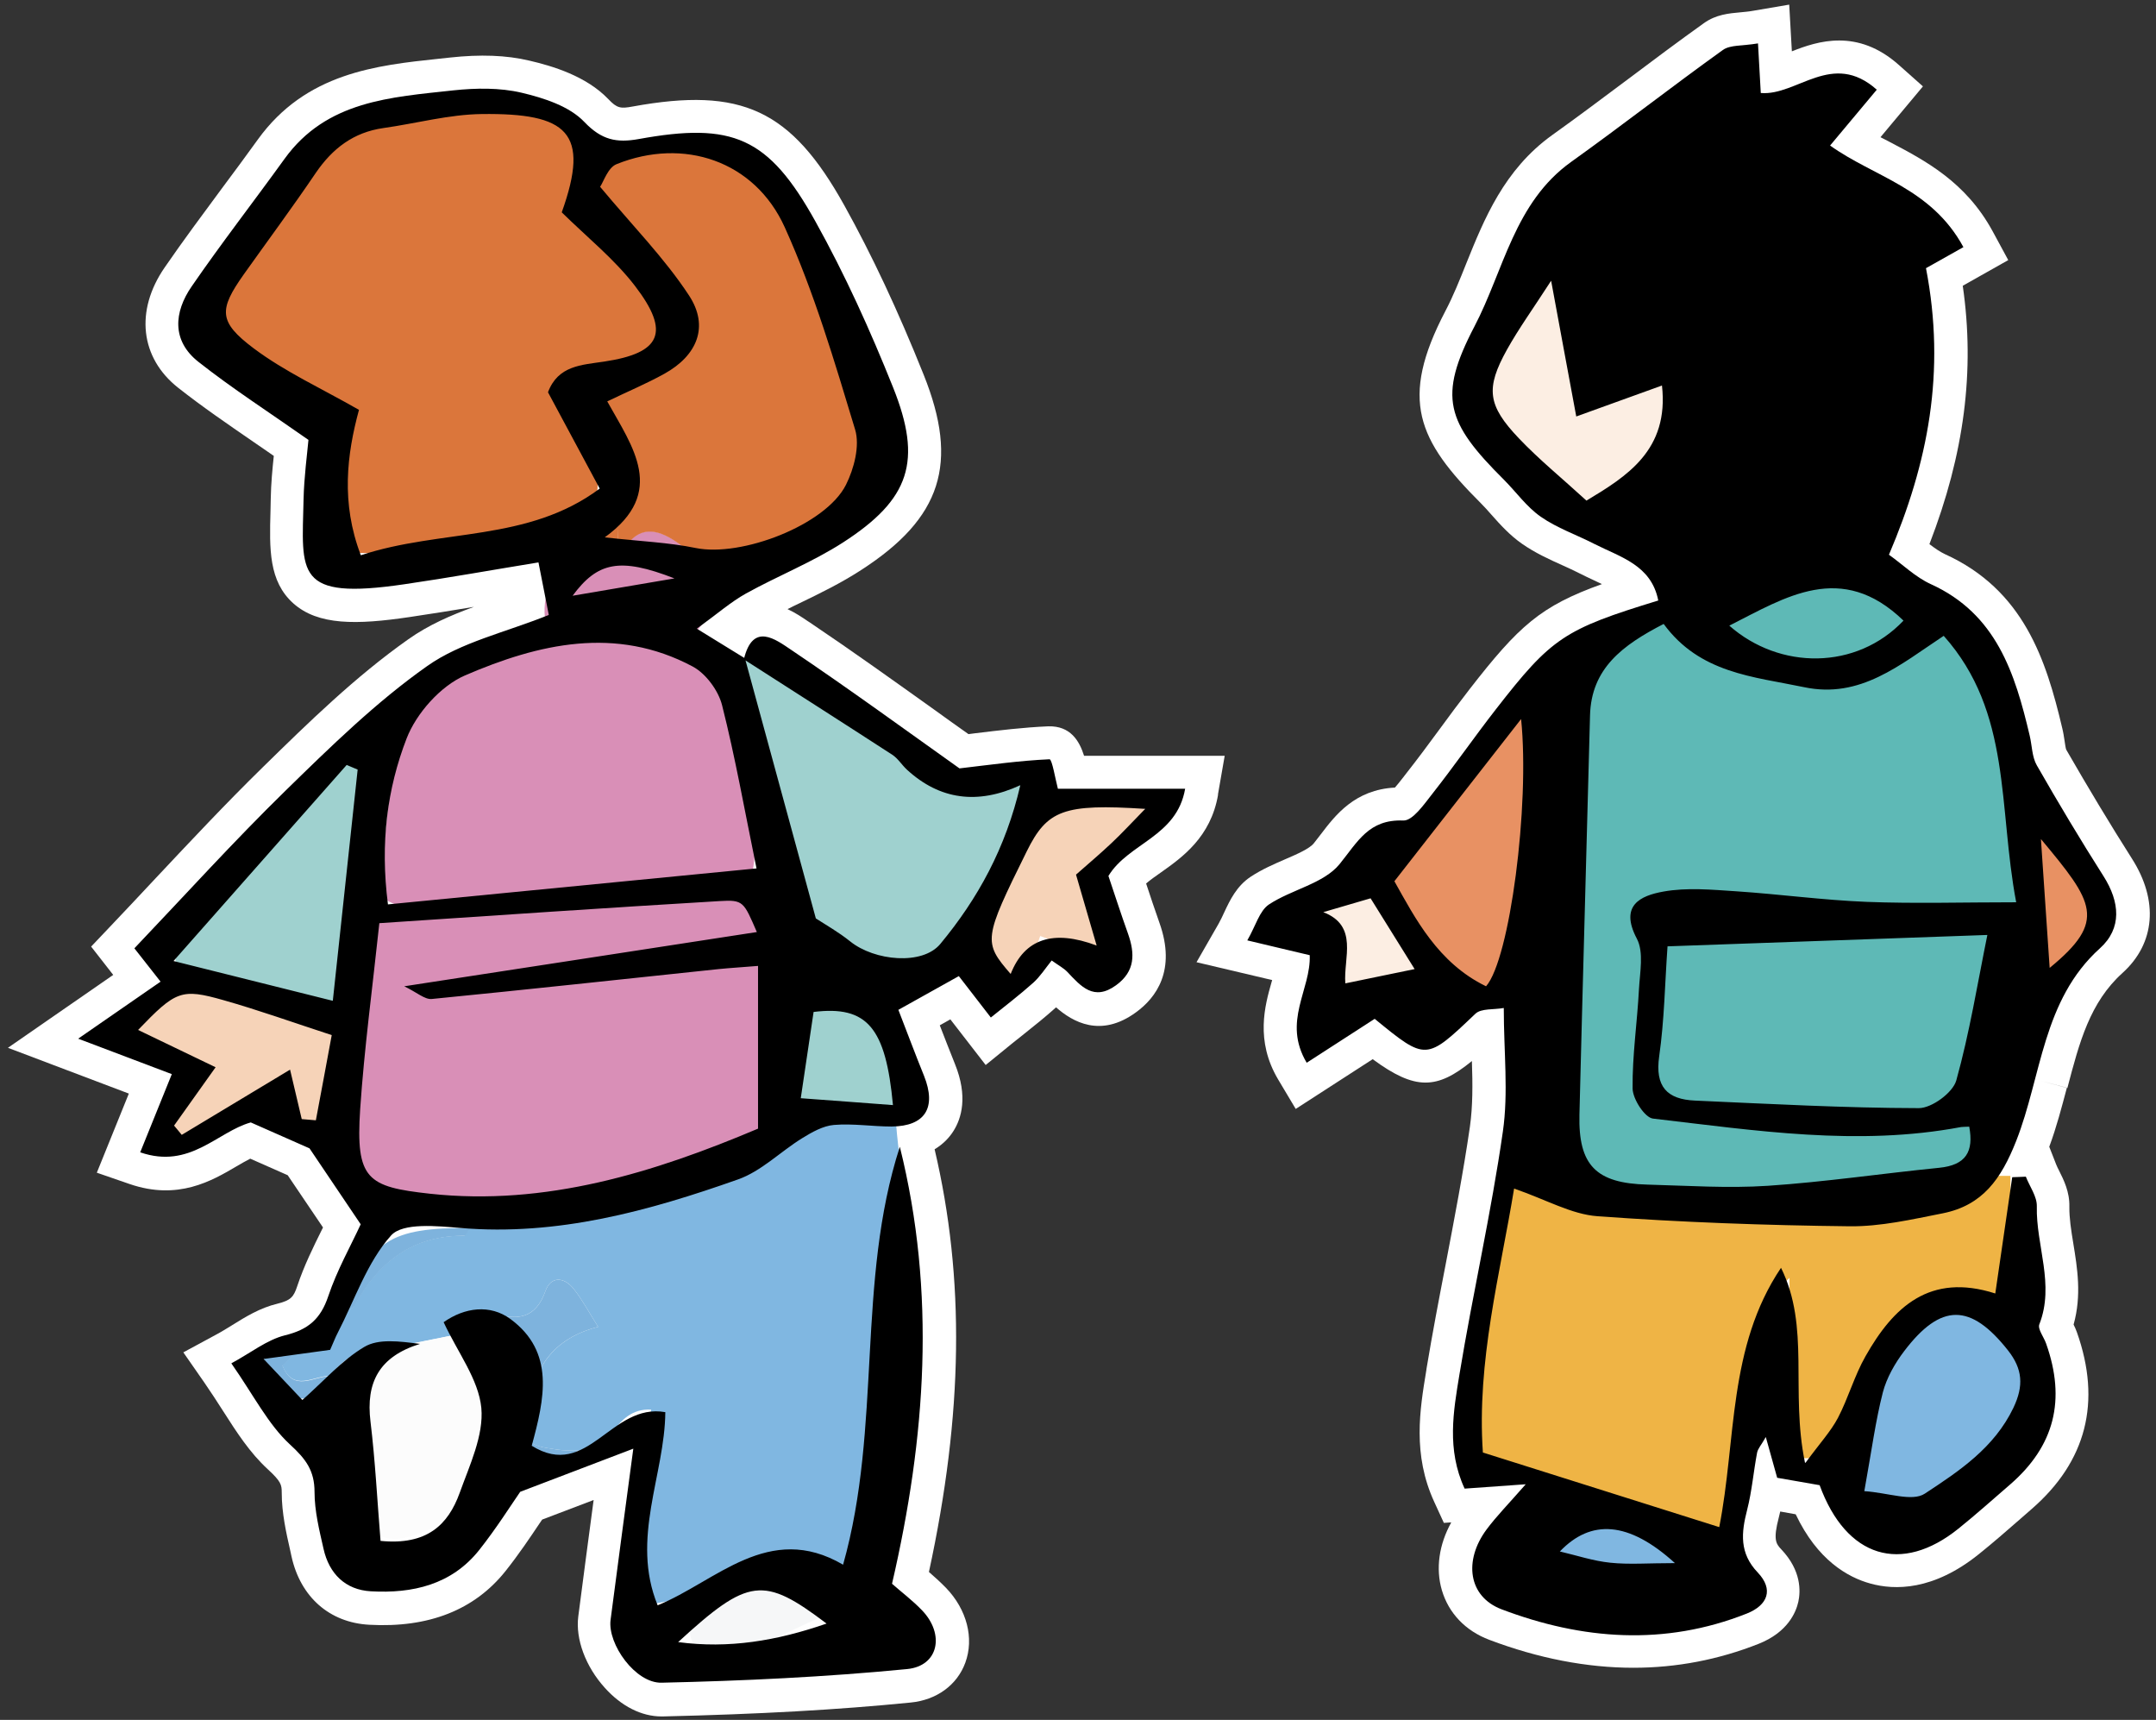 <?xml version="1.0" encoding="UTF-8"?>
<svg xmlns="http://www.w3.org/2000/svg" width="163" height="130" viewBox="0 0 163 130" fill="none">
  <rect x="0" y="0" width="163" height="130" fill="#333333" stroke="none"/>
  <path d="M156.3 82.24C157.21 78.77 158 75.77 160.47 73.54C162.94 71.31 163.21 68.08 161.18 64.9C159.54 62.32 157.91 59.61 156.21 56.66C156.17 56.56 156.12 56.23 156.09 56.01C156.04 55.68 155.99 55.35 155.91 55.03C154.69 49.86 152.99 44.58 147.03 41.88C146.67 41.71 146.29 41.45 145.87 41.13C148.51 34.3 149.32 28.03 148.39 21.6L151.83 19.66L150.66 17.5C148.62 13.74 145.54 12.13 142.81 10.7C142.6 10.59 142.38 10.48 142.17 10.37L145.38 6.53L143.57 4.92C140.43 2.12 137.41 3.11 135.47 3.88L135.27 0.35L132.51 0.82C132.18 0.88 131.88 0.9 131.59 0.93C130.72 1.01 129.74 1.09 128.82 1.75C126.89 3.13 124.96 4.57 123.06 6C121.2 7.39 119.28 8.83 117.35 10.21C113.71 12.82 112.2 16.58 110.86 19.9C110.37 21.13 109.86 22.4 109.27 23.52C105.77 30.22 107.19 33.28 111.94 38.02C112.22 38.3 112.49 38.6 112.76 38.91C113.4 39.63 114.13 40.45 115.08 41.11C116.07 41.8 117.15 42.29 118.13 42.73C118.56 42.92 118.98 43.12 119.4 43.33C119.76 43.51 120.13 43.69 120.5 43.86C120.72 43.96 120.93 44.06 121.11 44.15C116.48 45.81 114.84 47.29 111.1 52.1C110.33 53.09 109.58 54.1 108.82 55.14C108.02 56.23 107.19 57.35 106.34 58.43L106.07 58.78C105.79 59.14 105.6 59.37 105.46 59.53C102.43 59.69 100.96 61.61 99.85 63.07C99.68 63.29 99.51 63.51 99.33 63.74C98.99 64.16 98.06 64.56 97.16 64.95C96.33 65.31 95.4 65.71 94.54 66.28C93.48 66.99 92.98 68.06 92.57 68.93C92.44 69.21 92.3 69.52 92.13 69.82L90.46 72.73L96.18 74.08C96.16 74.14 96.15 74.19 96.13 74.25C95.63 76 94.89 78.66 96.63 81.59L97.96 83.82L103.78 80.06C107.01 82.44 108.65 82.35 111.28 80.2C111.34 81.95 111.35 83.61 111.13 85.16C110.63 88.62 109.95 92.14 109.3 95.55C108.8 98.13 108.29 100.8 107.85 103.45L107.83 103.6C107.34 106.57 106.78 109.94 108.44 113.54L109.16 115.11L109.72 115.07C108.79 116.75 108.53 118.57 109.01 120.2C109.52 121.93 110.79 123.27 112.6 123.95C116.3 125.35 119.97 126.06 123.49 126.06C126.75 126.06 129.93 125.45 132.96 124.25C135.15 123.38 135.78 121.88 135.96 121.07C136.13 120.28 136.2 118.72 134.67 117.11C134.26 116.68 134.05 116.36 134.48 114.71C134.52 114.56 134.56 114.4 134.59 114.25L135.76 114.46C137.4 117.92 139.69 119.22 141.39 119.69C143.24 120.21 146.17 120.24 149.61 117.47C150.72 116.58 151.78 115.65 152.8 114.76L153.59 114.07C157.74 110.47 158.89 105.97 157.02 100.7C156.95 100.5 156.86 100.3 156.77 100.12C157.39 97.9 157.05 95.84 156.75 94C156.58 92.97 156.44 92.07 156.45 91.22C156.48 90.09 156.02 89.18 155.67 88.48C155.59 88.32 155.51 88.17 155.45 88.01L154.93 86.68C155.48 85.2 155.87 83.69 156.26 82.23L154.33 81.71L156.26 82.22L156.3 82.24Z" fill="white"></path>
  <path d="M92.08 60.06L92.59 57.13H81.96C81.6 55.99 80.93 54.86 79.26 54.9C77.38 54.98 75.58 55.2 73.68 55.43L73.22 55.49C72.38 54.9 71.53 54.29 70.63 53.64C67.59 51.47 64.45 49.22 61.24 47.06L61.07 46.95C60.66 46.67 60.14 46.32 59.54 46.04C59.85 45.88 60.17 45.73 60.48 45.58C62.01 44.84 63.59 44.07 65.1 43.09C71.19 39.16 72.52 35.02 69.83 28.32C67.88 23.45 65.91 19.26 63.83 15.52C59.81 8.3 56.08 6.55 47.84 8.05C46.92 8.22 46.65 8.19 45.99 7.49C44.32 5.75 41.78 4.99 40.01 4.58C38.28 4.17 36.31 4.1 34.02 4.35L33.18 4.44C28.47 4.94 23.13 5.5 19.49 10.55C18.61 11.77 17.71 12.99 16.79 14.22C15.35 16.17 13.85 18.18 12.44 20.23C10.2 23.49 10.6 27.05 13.47 29.31C15.31 30.76 17.2 32.05 19.19 33.42C19.68 33.76 20.19 34.1 20.7 34.46C20.6 35.41 20.49 36.53 20.47 37.68L20.45 38.64C20.37 41.49 20.31 43.94 22.18 45.61C24.05 47.27 26.93 47.24 30.97 46.64C32.59 46.4 34.22 46.14 35.83 45.87C34.08 46.51 32.41 47.23 30.87 48.32C26.87 51.14 23.31 54.62 19.87 57.99C17.09 60.71 14.4 63.58 11.76 66.39C10.64 67.59 9.51 68.79 8.38 69.98L6.89 71.55L8.56 73.69L0.6 79.2L9.74 82.66L7.32 88.64L9.81 89.5C13.46 90.75 16.01 89.26 17.88 88.16C18.24 87.95 18.6 87.74 18.92 87.58L21.75 88.83L24.42 92.78C24.39 92.83 24.37 92.88 24.34 92.94C23.71 94.21 22.99 95.66 22.47 97.22C22.2 98.04 21.98 98.29 20.98 98.54C19.65 98.86 18.57 99.53 17.51 100.19C17.13 100.42 16.74 100.67 16.32 100.89L13.86 102.22L15.46 104.52C15.97 105.26 16.43 105.97 16.87 106.66C17.9 108.27 18.88 109.8 20.25 111.06C21.25 111.98 21.3 112.23 21.3 112.82C21.3 114.37 21.64 115.87 21.94 117.19L22.04 117.65C22.72 120.72 24.92 122.65 27.92 122.81C32.41 123.06 35.88 121.69 38.22 118.75C39.23 117.48 40.1 116.18 40.79 115.15L40.86 115.05C40.9 114.99 40.95 114.92 40.99 114.86L44.88 113.38C44.49 116.3 44.1 119.24 43.72 122.18C43.5 123.89 44.27 125.97 45.73 127.58C46.98 128.97 48.5 129.74 50.01 129.74H50.11C57.37 129.57 63.32 129.24 68.84 128.69C70.81 128.5 72.36 127.37 72.98 125.68C73.66 123.83 73.1 121.66 71.52 120.02C71.1 119.59 70.67 119.2 70.23 118.82C72.82 106.86 72.96 96.65 70.66 86.87C71.36 86.45 71.81 85.93 72.09 85.48C72.69 84.53 73.19 82.88 72.2 80.43C71.81 79.46 71.43 78.48 71.05 77.5L71.85 77.05L74.52 80.5L76.51 78.88C76.82 78.63 77.13 78.38 77.45 78.13C78.23 77.51 79.03 76.87 79.81 76.17C79.81 76.17 79.83 76.15 79.84 76.14C81.09 77.24 83.21 78.47 85.88 76.52C87.4 75.42 88.94 73.35 87.66 69.76C87.31 68.76 86.97 67.76 86.65 66.78C86.97 66.5 87.37 66.23 87.79 65.93C89.37 64.81 91.54 63.28 92.09 60.07L92.08 60.06Z" fill="white"></path>
  <path d="M149.64 88.82C147.31 89.11 144.94 89.19 142.67 89.73C136.25 91.25 129.76 90.23 123.31 90.4C120.23 90.48 118.52 88.43 118.5 85.44C118.47 80 118.01 74.49 118.63 69.12C119.24 63.85 119.15 58.61 119.31 53.35C119.39 50.61 122.01 47.38 124.66 46.74C125.76 46.47 127.03 46.22 127.54 47.9C127.69 48.4 128.42 48.72 129.22 49.41C129.52 48 129.72 47.04 129.91 46.13C132.204 45.85 133.924 44.917 135.07 43.33C137.41 43.63 140.06 43.65 142.49 44.4C143.71 44.78 144.51 46.49 145.69 47.81C147.88 47.3 148.461 47.44 149.601 50C150.481 51.98 151.241 54.1 151.581 56.23C152.231 60.31 152.55 64.44 153.06 69.01C146.2 68.49 139.951 69.58 133.621 68.32C130.691 67.73 127.39 67.64 124.31 68.68C124.68 70.33 124.951 71.53 125.341 73.29C125.591 72.13 125.73 71.52 125.94 70.54C129.28 70.54 132.71 70.64 136.13 70.51C139.53 70.38 142.92 69.97 146.31 69.76C147.87 69.66 149.44 69.74 151.16 69.74C150.49 73.41 149.93 76.69 149.28 79.96C148.94 81.66 147.83 83.17 149.47 85.01C150.13 85.75 149.57 87.57 149.57 88.9L149.64 88.83V88.82Z" fill="#5EB9B6"></path>
  <path d="M45.871 90.67C43.901 90.23 42.021 90.95 40.121 91.1C35.741 91.44 31.2 91.94 26.94 89.31C26.15 84.91 26.43 80.41 27.46 75.86C27.92 73.85 27.541 71.66 27.541 69.31C28.561 69.09 29.52 68.89 30.73 68.63C26.44 67.52 28.9 64.93 29.14 62.85C29.35 61.05 29.511 59.25 29.77 57.45C30.421 52.93 33.16 50.53 37.571 49.77C38.95 49.53 40.29 49.03 41.7 48.63C41 46.83 40.851 45.05 42.121 43.41C42.601 42.89 43.09 42.38 43.571 41.86C44.611 41.59 45.65 41.32 46.69 41.04C46.75 41.15 46.79 41.3 46.88 41.37C46.96 41.44 47.19 41.48 47.21 41.45C48.27 39.68 49.651 39.96 51.06 40.89C51.88 41.43 52.611 42.1 53.371 42.72C54.111 45.18 53.86 47.35 51.15 48.87C52.46 49.69 53.78 50.11 54.41 51.01C55.1 52 55.14 53.43 55.47 54.67C56.45 58.41 57.721 62.12 56.8 66.37C54.95 66.46 53.031 66.55 51.111 66.65C51.101 66.83 51.081 67.01 51.071 67.2H57.68V71.13C56.74 71.25 55.87 71.37 55.001 71.48C54.98 71.59 54.97 71.7 54.95 71.82C55.84 72 56.72 72.18 57.68 72.38C57.82 75.06 58.7 77.52 58.011 80.32C57.55 82.17 58.45 84.36 58.74 86.4C57.89 86.98 57.05 87.56 56.2 88.14C52.47 87.85 48.971 88.47 45.861 90.69L45.871 90.67Z" fill="#D98FB7"></path>
  <path d="M56.211 88.13C57.061 87.55 57.901 86.97 58.751 86.39C60.011 85.64 61.271 84.88 62.531 84.13L67.751 84.99C67.891 86.94 68.291 88.91 68.121 90.82C67.491 97.85 66.761 104.88 65.861 111.88C65.561 114.2 66.291 116.32 66.751 118.45C64.941 119.79 62.471 119.88 61.931 122.28C61.291 118.75 59.701 117.89 56.631 119.26C55.251 119.88 53.761 120.26 52.321 120.75C51.431 120.89 50.541 121 49.671 121.18C47.391 121.64 46.361 120.75 46.801 118.5C47.331 115.84 48.041 113.22 48.611 110.56C48.891 109.25 49.021 107.9 49.231 106.55C46.291 106.39 46.261 110.03 43.701 109.65C43.171 109.63 42.641 109.65 42.111 109.57C39.761 109.23 39.771 109.17 39.991 106.64C40.281 103.4 41.831 101.16 45.221 100.29C44.491 99.14 44.011 98.22 43.371 97.42C42.651 96.52 41.651 96.42 41.231 97.6C40.491 99.68 39.131 99.8 37.331 99.3C36.261 99 35.501 99.35 35.521 100.64C35.251 100.7 34.981 100.77 34.721 100.83C33.361 101.1 32.001 101.38 30.641 101.65C28.371 101.51 26.401 102.09 24.971 103.99C23.701 103.99 22.161 105.27 21.341 103.2C22.311 102.29 23.281 101.38 24.251 100.47C24.741 100.03 25.231 99.58 25.721 99.14C26.071 99.01 26.621 98.98 26.761 98.72C28.581 95.42 31.151 93.37 35.091 93.4C35.231 93.4 35.381 93.01 35.521 92.81C37.771 92.57 40.031 92.4 42.261 92.06C43.481 91.87 44.661 91.39 45.851 91.05C49.711 91.53 52.881 89.6 56.191 88.12L56.211 88.13Z" fill="#80B7E1"></path>
  <path d="M46.71 41.04C45.67 41.31 44.63 41.58 43.59 41.86C43.291 41.37 43.03 40.85 42.68 40.41C42.41 40.07 42.03 39.82 41.7 39.53C39.94 39.88 38.06 39.95 36.45 40.65C33.17 42.07 29.83 41.87 26.21 41.76C25.85 38.13 25.85 34.66 26.21 30.97C24.54 30.2 22.46 29.25 20.4 28.29C20.05 28.13 19.68 27.94 19.41 27.68C15.38 23.75 15.591 24.31 18.361 20.35C20.141 17.8 21.93 15.26 23.65 12.67C25.8 9.44 29.011 8.49 32.621 8.38C34.611 8.32 36.6 8.33 38.59 8.38C42.87 8.48 44.281 10.26 43.331 14.37C43.221 14.84 42.901 15.27 42.791 15.49C44.8 17.4 46.52 19.28 48.511 20.84C50.06 22.06 49.9 23.55 49.92 25.13C49.93 26.54 49.3 27.27 47.861 27.53C45.99 27.86 44.151 28.38 42.011 28.88C42.41 29.88 42.51 30.69 42.96 31.17C44.57 32.91 45.37 34.86 45.15 37.25C45.06 38.26 45.64 38.69 46.65 38.45C46.67 39.32 46.69 40.19 46.72 41.06L46.71 41.04Z" fill="#DB763B"></path>
  <path d="M149.571 88.88H151.991V98.18C151.071 98.31 150.341 98.42 149.621 98.53C145.901 97.99 143.721 100.03 142.141 103.04C141.681 103.92 141.251 104.82 140.811 105.71C140.141 107.14 139.461 108.56 138.681 110.22H135.291V96.59C131.991 99.54 132.831 103.22 132.131 106.35C131.401 109.63 131.321 113.06 130.941 116.61C130.501 116.64 129.881 116.89 129.541 116.68C127.211 115.21 124.831 114.22 121.981 113.99C120.621 113.88 119.021 113.46 117.601 112.18C116.301 111 113.711 111.22 111.431 110.77C110.811 103.41 112.731 96.25 113.961 88.8C115.051 88.94 116.321 88.71 116.751 89.21C119.341 92.22 122.991 91.61 126.191 91.93C130.531 92.36 134.951 91.84 139.321 92.1C142.591 92.3 145.441 91.05 148.421 90.23C148.921 90.09 149.241 89.29 149.641 88.8L149.571 88.87V88.88Z" fill="#EFB445"></path>
  <path d="M46.71 41.04C46.69 40.17 46.67 39.3 46.64 38.43C47.79 37.59 48.92 36.93 47.75 35.11C46.74 33.53 46.24 31.63 45.42 29.63C47.24 29.07 48.61 28.75 49.9 28.24C52.18 27.33 52.93 25.71 51.85 23.53C51 21.81 49.82 20.23 48.63 18.7C47.74 17.56 46.5 16.7 45.61 15.56C44.6 14.28 44.99 12.42 46.22 11.78C50.99 9.28 58.28 12.23 60.25 17.6C61.84 21.94 63.47 26.3 64.64 30.77C66.04 36.11 64.52 39.66 58.51 41.08C56.77 41.49 55.09 42.18 53.38 42.75C52.61 42.14 51.88 41.46 51.07 40.92C49.66 39.98 48.28 39.71 47.22 41.48C47.2 41.51 46.97 41.48 46.89 41.4C46.8 41.32 46.76 41.18 46.7 41.07L46.71 41.04Z" fill="#DB763B"></path>
  <path d="M73.76 70.6C71.8 72.57 69.341 72.68 66.731 73.09C63.59 73.59 63.13 69.81 60.541 70.33C59.221 63.41 58.45 56.54 55.02 49.9C57.221 49.9 58.511 49.76 60.101 50.67C63.991 52.9 67.52 55.47 70.49 58.82C71.701 60.19 72.811 60.75 74.481 59.25C75.191 58.61 76.55 58.7 77.71 58.43C77.79 59.59 77.83 60.24 77.88 60.89C76.51 64.12 75.15 67.35 73.781 70.59L73.76 70.6Z" fill="#9FD1CF"></path>
  <path d="M104.091 67.31C104.141 66.4 104.181 65.48 104.191 65.31C106.051 63.68 107.701 62.62 108.831 61.16C110.391 59.13 111.571 56.81 112.911 54.6C113.741 53.23 114.511 51.8 116.761 52.4C116.151 59.5 115.541 66.61 114.891 74.15C112.341 76.75 110.881 75.37 107.351 72.17C106.261 70.55 105.171 68.93 104.091 67.31Z" fill="#E89163"></path>
  <path d="M15.53 74.45C14.92 74.1 14.31 73.75 13.36 73.21C13.05 71.83 13.56 70.73 14.75 69.04C16.83 66.1 20.09 64.36 21.75 61C22.6 59.27 24.24 57.08 27.42 57.99C28.17 63.97 25.99 69.81 25.86 76.17C23.89 75.87 22.17 75.62 20.45 75.36C18.81 75.06 17.17 74.75 15.53 74.45Z" fill="#9FD1CF"></path>
  <path d="M140.81 105.72C141.25 104.83 141.68 103.93 142.14 103.05C143.72 100.04 145.891 98.01 149.621 98.54C150.581 99.6 151.45 100.78 152.54 101.7C153.76 102.74 153.88 104.11 153.51 105.29C152.98 106.95 152.2 108.67 151.08 109.98C149.75 111.54 148.06 112.87 146.32 113.98C144.6 115.07 142.77 114.3 141.17 113.38C139.72 112.55 140.01 111.45 140.55 110.01C141.03 108.73 140.76 107.16 140.82 105.72H140.81Z" fill="#80B7E1"></path>
  <path d="M30.65 101.66C32.01 101.39 33.37 101.11 34.73 100.84C35.5 102.07 36.221 103.34 37.081 104.5C37.49 105.06 38.17 105.42 38.73 105.87C38.73 107.05 38.73 108.23 38.73 109.41C38.5 109.52 38.1 109.61 38.071 109.76C37.49 112.99 35.17 114.35 32.42 115.61C29.16 117.1 27.64 116.25 26.601 112.81C25.12 107.88 27.25 104.64 30.66 101.68L30.65 101.66Z" fill="#FCFCFC"></path>
  <path d="M125.991 28.16C127.521 31.72 125.561 34.22 123.931 36.59C122.661 38.45 118.661 38.29 116.881 36.63C115.821 35.64 114.911 34.47 113.781 33.57C112.251 32.36 111.531 30.73 112.181 29.07C113.191 26.49 114.611 24.05 116.031 21.66C116.301 21.2 117.381 21.23 118.301 20.97C118.551 24.12 118.671 27.09 120.271 29.84C122.261 29.25 124.151 28.7 125.991 28.16Z" fill="#FCEEE3"></path>
  <path d="M15.531 74.45C17.171 74.75 18.811 75.06 20.451 75.36C21.541 75.88 22.64 76.36 23.71 76.92C24.471 77.32 25.841 77.87 25.811 78.25C25.601 80.52 25.161 82.79 24.551 84.99C24.431 85.41 23.241 85.54 22.311 85.89C22.101 84.65 21.93 83.65 21.721 82.44C18.511 83.33 16.611 87.11 12.861 86.37C11.361 83.87 13.531 82.79 14.861 81.1C13.271 80.22 11.71 79.4 10.2 78.5C8.89 77.72 9.041 77.2 10.101 76.06C11.651 74.39 13.571 74.45 15.541 74.44L15.531 74.45Z" fill="#F6D3B8"></path>
  <path d="M73.761 70.6C75.131 67.37 76.491 64.14 77.861 60.9C80.651 60.59 83.431 60.27 86.141 59.97C87.151 62.38 86.301 63.88 84.701 64.68C82.821 65.61 82.081 66.47 83.161 68.58C83.631 69.48 83.241 70.83 83.241 72.45C81.631 71.85 80.351 71.38 78.641 70.75C78.281 71.8 77.871 73.02 77.411 74.38H74.971C74.601 73.22 74.191 71.91 73.771 70.6H73.761Z" fill="#F6D3B8"></path>
  <path d="M67.751 84.99L62.531 84.13C61.63 84.13 60.73 84.13 59.48 84.13C59.8 81.44 59.98 79.03 60.43 76.68C60.53 76.14 61.5 75.53 62.16 75.39C63.16 75.17 64.25 75.33 65.44 75.33C66.75 78.46 69.51 81.15 67.751 84.99Z" fill="#9FD1CF"></path>
  <path d="M153.59 62.89C156.99 62.68 156.97 62.68 157.59 65.15C157.78 65.88 158.07 66.6 158.37 67.3C159.42 69.76 159.25 71.01 157.29 72.74C156.69 73.27 155.56 73.77 154.94 73.55C154.32 73.33 153.69 72.2 153.65 71.44C153.5 68.59 153.59 65.73 153.59 62.9V62.89Z" fill="#E89163"></path>
  <path d="M52.331 120.76C53.771 120.27 55.26 119.89 56.64 119.27C59.7 117.89 61.291 118.76 61.941 122.29C60.06 123.09 58.241 124.13 56.291 124.66C52.551 125.66 51.641 124.67 52.341 120.77L52.331 120.76Z" fill="#F6F7F8"></path>
  <path d="M104.091 67.31C105.181 68.93 106.271 70.55 107.351 72.17V74.33H101.15C101.05 73.27 100.941 72.15 100.821 70.95C100.181 70.15 97.771 70.95 98.861 68.24C100.371 67.97 102.231 67.64 104.091 67.31Z" fill="#FCEEE3"></path>
  <path d="M38.72 109.4C38.72 108.22 38.72 107.04 38.72 105.86C38.77 102.16 38.26 101.33 35.52 100.64C35.5 99.35 36.261 99 37.331 99.3C39.13 99.8 40.49 99.69 41.23 97.6C41.65 96.43 42.641 96.52 43.37 97.42C44.011 98.22 44.49 99.14 45.22 100.29C41.83 101.16 40.27 103.4 39.99 106.64C39.77 109.17 39.761 109.22 42.111 109.57C42.63 109.65 43.17 109.63 43.7 109.65C41.16 111.36 40.61 111.52 38.71 109.39L38.72 109.4Z" fill="#7EB3DD"></path>
  <path d="M117.04 118.18C116.68 116.14 117.4 115.19 119.26 115.18C120.83 115.17 122.41 115.1 123.98 115.19C126.03 115.31 126.59 115.98 127.18 118.78C123.81 120.04 120.62 118.34 117.04 118.18Z" fill="#80B7E1"></path>
  <path d="M56.21 88.13C52.91 89.61 49.731 91.53 45.871 91.06V90.68C48.981 88.47 52.48 87.85 56.21 88.13Z" fill="#131A20"></path>
  <path d="M35.55 92.82C35.41 93.03 35.261 93.41 35.121 93.41C31.181 93.38 28.601 95.43 26.791 98.73C26.651 98.98 26.11 99.01 25.75 99.15C28.041 93.71 29.46 92.79 35.55 92.82Z" fill="#7EB3DD"></path>
  <path d="M24.27 100.49C23.3 101.4 22.331 102.31 21.361 103.22C22.181 105.29 23.721 104.02 24.991 104.01C24.971 105.74 23.62 105.76 22.511 105.69C20.84 105.58 20.18 104.34 19.9 102.3C21.29 101.73 22.78 101.11 24.27 100.5V100.49Z" fill="#7EB3DD"></path>
  <path d="M41.69 39.52C42.02 39.81 42.4 40.06 42.67 40.4C43.02 40.85 43.281 41.37 43.581 41.85C43.101 42.37 42.61 42.88 42.13 43.4C41.59 42.9 41.05 42.41 40.48 41.89C40.901 41.06 41.3 40.29 41.69 39.52Z" fill="#BF6734"></path>
  <path d="M35.54 100.65C38.28 101.34 38.79 102.17 38.74 105.87C38.18 105.42 37.5 105.06 37.09 104.5C36.23 103.34 35.52 102.07 34.74 100.84C35.01 100.78 35.28 100.71 35.54 100.65Z" fill="#13171A"></path>
  <path d="M136.5 110.57C137.6 109.07 138.41 108.2 138.95 107.18C139.74 105.67 140.2 103.98 141.04 102.51C143.14 98.8 145.89 96.18 150.85 97.77C151.3 94.7 151.71 91.84 152.13 88.98C152.47 88.97 152.82 88.96 153.16 88.94C153.45 89.69 154.01 90.44 153.99 91.18C153.92 94.15 155.36 97.09 154.18 100.1C154.04 100.46 154.52 101.06 154.69 101.55C156.21 105.82 155.32 109.3 151.98 112.2C150.68 113.32 149.4 114.47 148.07 115.54C143.76 119.01 139.58 117.76 137.57 112.26C136.65 112.1 135.63 111.92 134.36 111.7C134.12 110.85 133.86 109.9 133.5 108.62C133.17 109.21 132.9 109.49 132.84 109.81C132.57 111.24 132.45 112.71 132.09 114.12C131.64 115.86 131.49 117.39 132.89 118.86C134.11 120.14 133.65 121.33 132.07 121.96C125.85 124.43 119.61 123.95 113.52 121.64C111 120.68 110.65 117.96 112.38 115.62C113.13 114.61 114.03 113.7 115.35 112.19C113.31 112.34 112.07 112.42 110.73 112.52C109.36 109.56 109.88 106.67 110.34 103.88C111.35 97.75 112.74 91.68 113.62 85.54C114.05 82.58 113.69 79.51 113.69 76.19C112.93 76.33 111.99 76.21 111.55 76.62C107.81 80.18 107.83 80.2 103.93 77.01C102.28 78.07 100.61 79.15 98.79 80.33C96.93 77.2 99.12 74.81 99.02 72.2C97.6 71.86 96.21 71.54 94.3 71.08C94.94 69.97 95.22 68.85 95.93 68.37C97.65 67.23 100.08 66.79 101.28 65.31C102.66 63.61 103.48 61.92 106.09 62.02C106.81 62.05 107.68 60.77 108.32 59.96C109.95 57.89 111.46 55.71 113.08 53.63C117.31 48.19 118.25 47.57 125.37 45.39C124.84 42.7 122.49 42.11 120.53 41.11C119.19 40.42 117.72 39.92 116.49 39.06C115.42 38.32 114.63 37.19 113.69 36.25C109.35 31.93 108.69 30 111.47 24.68C113.69 20.44 114.49 15.31 118.78 12.24C122.64 9.48 126.39 6.55 130.25 3.78C130.81 3.38 131.74 3.48 132.91 3.28C132.99 4.67 133.05 5.78 133.12 7.03C135.86 7.26 138.52 3.78 141.89 6.78C140.72 8.18 139.59 9.52 138.36 11C141.66 13.37 146.01 14.2 148.44 18.68C147.35 19.29 146.32 19.87 145.61 20.27C147.13 28.12 145.76 35.01 142.81 41.93C143.85 42.67 144.81 43.62 145.97 44.15C150.93 46.4 152.34 50.89 153.45 55.6C153.63 56.35 153.62 57.21 153.99 57.85C155.61 60.68 157.29 63.49 159.04 66.24C160.27 68.18 160.44 70.17 158.76 71.68C154.41 75.6 154.36 81.34 152.43 86.24C151.29 89.13 149.88 91.11 146.88 91.71C144.55 92.17 142.17 92.72 139.82 92.69C133.47 92.62 127.11 92.39 120.78 91.93C118.81 91.79 116.91 90.68 114.47 89.84C113.42 96.27 111.63 102.9 112.11 109.79C118.25 111.73 124.13 113.59 129.98 115.43C131.28 108.85 130.62 101.82 134.65 95.83C136.87 100.31 135.34 105.12 136.46 110.55L136.5 110.57ZM125.78 47.16C122.68 48.76 120.3 50.51 120.21 54.09C119.95 64.14 119.66 74.2 119.41 84.25C119.32 88.08 120.66 89.44 124.54 89.54C127.58 89.62 130.63 89.83 133.66 89.63C137.99 89.34 142.29 88.7 146.6 88.27C148.64 88.07 149.23 87.04 148.88 85.16C148.51 85.18 148.38 85.17 148.26 85.19C140.45 86.66 132.71 85.45 124.97 84.55C124.35 84.48 123.44 83.07 123.43 82.28C123.4 79.78 123.78 77.28 123.91 74.78C123.98 73.49 124.29 71.97 123.75 70.95C122.42 68.43 124.03 67.7 125.76 67.39C127.54 67.07 129.43 67.25 131.27 67.37C134.56 67.59 137.85 68.04 141.14 68.17C144.75 68.31 148.38 68.2 152.43 68.2C151.06 61 152.11 53.85 146.95 48.06C143.64 50.25 140.64 52.84 136.39 51.94C132.56 51.14 128.51 50.9 125.77 47.15L125.78 47.16ZM126.07 71.53C125.87 74.34 125.83 77.12 125.44 79.84C125.11 82.14 126.04 83.1 128.15 83.19C133.79 83.44 139.43 83.75 145.07 83.76C146.05 83.76 147.64 82.59 147.9 81.67C148.91 78.05 149.51 74.31 150.25 70.67C142.22 70.96 134.46 71.23 126.08 71.53H126.07ZM140.94 112.71C142.75 112.83 144.56 113.53 145.52 112.9C148.11 111.2 150.77 109.44 152.22 106.41C153.01 104.75 152.92 103.48 151.81 102.07C148.99 98.5 146.74 98.47 143.96 102.13C143.26 103.05 142.64 104.14 142.35 105.24C141.8 107.38 141.51 109.59 140.95 112.7L140.94 112.71ZM112.35 74.55C114.14 72.52 115.67 60.9 115 54.35C111.75 58.5 108.7 62.41 105.42 66.61C106.98 69.38 108.7 72.78 112.35 74.55ZM119.94 37.84C122.98 36.01 126.2 34.03 125.65 29.14C123.27 30 121.24 30.73 119.17 31.48C118.53 28.06 117.97 24.99 117.27 21.22C115.88 23.37 114.81 24.85 113.93 26.43C112.31 29.35 112.45 30.63 114.83 33.13C116.37 34.75 118.12 36.17 119.94 37.84ZM143.91 46.91C139.21 42.37 134.98 45.15 130.74 47.29C134.54 50.64 140.34 50.67 143.91 46.91ZM100.03 68.94C102.74 69.98 101.56 72.41 101.71 74.33C103.49 73.96 105.03 73.64 106.95 73.25C105.72 71.27 104.7 69.64 103.62 67.9C102.26 68.3 101.15 68.62 100.03 68.95V68.94ZM154.3 63.42C154.51 66.53 154.72 69.64 154.96 73.16C159.31 69.6 158.29 68.2 154.3 63.42ZM126.63 118.15C123.12 114.96 120.27 114.82 117.93 117.27C119.21 117.57 120.46 117.99 121.74 118.12C123.16 118.27 124.6 118.15 126.63 118.15Z" fill="black"></path>
  <path d="M56.24 49.83C56.92 46.99 58.65 48.34 59.83 49.13C64.21 52.08 68.49 55.2 72.54 58.08C74.85 57.81 77.1 57.49 79.35 57.39C79.54 57.39 79.79 58.9 79.98 59.62H89.6C88.97 63.26 85.32 63.71 83.8 66.21C84.27 67.6 84.75 69.09 85.28 70.57C85.81 72.07 85.84 73.41 84.38 74.47C82.69 75.7 81.72 74.55 80.69 73.46C80.42 73.18 80.06 72.99 79.51 72.6C79.04 73.18 78.65 73.8 78.12 74.28C77.09 75.2 75.99 76.04 74.91 76.91C74.17 75.95 73.43 74.99 72.49 73.78C71.24 74.48 69.79 75.29 67.92 76.33C68.57 78 69.19 79.67 69.86 81.32C70.82 83.72 69.95 85.13 67.41 85.15C65.96 85.15 64.49 84.91 63.05 85.03C62.22 85.1 61.38 85.58 60.65 86.03C59.01 87.04 57.56 88.53 55.79 89.15C49.03 91.54 42.16 93.43 34.84 92.82C33.05 92.67 30.46 92.4 29.57 93.38C27.75 95.41 26.82 98.25 25.53 100.75C25.35 101.09 25.22 101.45 24.96 102.03C23.52 102.23 22.02 102.43 19.93 102.72C21.21 104.08 22.15 105.07 22.86 105.82C24.48 104.39 25.84 102.82 27.54 101.81C28.61 101.17 30.18 101.38 31.75 101.58C28.66 102.54 27.65 104.5 28.01 107.45C28.37 110.42 28.52 113.41 28.77 116.47C32.28 116.82 33.88 115.25 34.75 112.85C35.5 110.76 36.58 108.5 36.39 106.42C36.18 104.26 34.61 102.24 33.54 99.94C35.13 98.82 37.05 98.57 38.59 99.7C41.98 102.2 41.16 105.75 40.2 109.28C44.46 111.93 46.18 106.01 50.3 106.74C50.26 111.49 47.66 116.3 49.72 121.34C54.13 119.55 58.12 114.98 63.74 118.27C66.69 107.82 64.73 96.88 68.03 86.68C70.78 97.73 70 108.64 67.44 119.71C68.14 120.33 68.98 120.96 69.7 121.71C71.44 123.51 70.98 125.93 68.57 126.16C62.41 126.76 56.21 127.05 50.02 127.19C48.04 127.24 45.93 124.27 46.16 122.45C46.72 118.12 47.31 113.79 47.88 109.5C45.39 110.45 42.72 111.47 39.33 112.76C38.65 113.74 37.53 115.52 36.23 117.16C34.14 119.79 31.18 120.46 28.03 120.28C26.11 120.17 24.88 118.95 24.46 117.07C24.14 115.66 23.78 114.21 23.78 112.78C23.78 111.15 23.12 110.28 21.92 109.18C20.27 107.66 19.2 105.5 17.49 103.05C18.96 102.26 20.18 101.27 21.55 100.93C23.31 100.5 24.24 99.7 24.82 97.97C25.48 96 26.53 94.15 27.27 92.54C25.96 90.59 24.83 88.92 23.4 86.8C22.35 86.34 20.7 85.61 18.96 84.84C16.42 85.55 14.37 88.4 10.6 87.1C11.42 85.08 12.17 83.21 12.99 81.19C10.87 80.39 8.79 79.6 5.91 78.51C8.22 76.91 10.06 75.64 12.14 74.2C11.54 73.43 10.95 72.68 10.16 71.68C13.96 67.69 17.66 63.6 21.59 59.76C24.99 56.44 28.43 53.07 32.29 50.35C34.86 48.53 38.2 47.81 41.49 46.48C41.35 45.76 41.08 44.4 40.71 42.51C37.28 43.07 33.94 43.67 30.58 44.16C22.24 45.39 22.83 43.33 22.95 37.74C22.99 36.04 23.22 34.35 23.32 33.25C20.3 31.13 17.55 29.36 15 27.35C12.97 25.75 13.15 23.59 14.49 21.65C16.74 18.38 19.18 15.24 21.51 12.01C24.69 7.6 29.56 7.35 34.28 6.83C35.98 6.65 37.79 6.62 39.44 7.01C41.13 7.41 43.05 8.03 44.18 9.22C45.49 10.59 46.62 10.81 48.29 10.51C55.39 9.22 58.1 10.35 61.65 16.74C63.89 20.76 65.8 24.99 67.51 29.26C69.76 34.86 68.79 37.74 63.74 41C61.43 42.49 58.82 43.52 56.4 44.86C55.25 45.5 54.24 46.39 52.68 47.52C54.36 48.56 55.34 49.16 56.32 49.76C58.1 56.3 59.89 62.84 61.68 69.42C62.42 69.9 63.41 70.46 64.28 71.16C66.12 72.64 69.74 72.98 71.09 71.35C73.92 67.94 76.04 64.1 77.14 59.35C73.907 60.843 71.05 60.453 68.57 58.18C68.18 57.82 67.89 57.33 67.46 57.05C63.73 54.63 59.98 52.24 56.24 49.84V49.83ZM42.47 16.05C44.64 9.99 42.9 8.54 36.42 8.62C33.94 8.65 31.47 9.33 28.98 9.68C26.73 10 25.14 11.22 23.88 13.06C22.12 15.66 20.25 18.18 18.43 20.74C16.55 23.4 16.49 24.31 19.18 26.33C21.54 28.1 24.29 29.35 27.14 30.98C26.23 34.33 25.76 38 27.28 41.97C33.36 39.96 39.9 40.99 45.34 36.93C43.91 34.26 42.67 31.95 41.43 29.65C42.19 27.62 43.97 27.59 45.68 27.33C49.97 26.69 50.7 25.13 48.02 21.63C46.45 19.58 44.37 17.92 42.46 16.04L42.47 16.05ZM28.68 69.77C28.16 74.67 27.54 79.24 27.23 83.84C26.88 89.15 27.76 89.71 32.51 90.23C41.26 91.18 49.46 88.63 57.31 85.31V73.01C56.12 73.11 55.22 73.16 54.33 73.25C47.1 74.01 39.87 74.8 32.64 75.51C32.11 75.56 31.52 75.01 30.56 74.55C39.78 73.13 48.43 71.81 57.22 70.45C56.22 68.15 56.21 68 54.4 68.11C45.97 68.61 37.54 69.19 28.67 69.78L28.68 69.77ZM57.19 65.62C56.3 61.28 55.59 57.25 54.59 53.3C54.31 52.19 53.36 50.91 52.37 50.38C46.56 47.28 40.71 48.66 35.16 51.05C33.31 51.85 31.48 53.91 30.74 55.82C29.28 59.6 28.73 63.7 29.33 68.36C38.51 67.46 47.52 66.58 57.2 65.64L57.19 65.62ZM45.74 40.62C48.43 40.92 50.55 41 52.59 41.42C56.05 42.13 62.43 39.69 63.96 36.64C64.57 35.42 65.02 33.7 64.65 32.47C63.09 27.31 61.55 22.09 59.33 17.18C57.05 12.14 51.67 10.37 46.61 12.41C45.96 12.67 45.63 13.74 45.37 14.12C47.82 17.06 50.24 19.51 52.09 22.33C53.63 24.67 52.72 26.87 50.23 28.25C48.88 29 47.44 29.6 45.91 30.34C47.82 33.78 50.44 37.2 45.73 40.61L45.74 40.62ZM25.16 75.66C25.83 69.44 26.43 63.81 27.04 58.17C26.76 58.05 26.48 57.94 26.21 57.82C22.06 62.52 17.91 67.21 13.12 72.64C17.55 73.75 21.05 74.62 25.17 75.65L25.16 75.66ZM22.83 84.59C23.18 84.62 23.53 84.65 23.88 84.68C24.27 82.6 24.66 80.53 25.08 78.24C22.14 77.28 19.55 76.35 16.9 75.6C13.7 74.69 13.29 74.89 10.44 77.85C12.37 78.78 14.22 79.67 16.3 80.67C15.18 82.24 14.17 83.66 13.16 85.08C13.35 85.31 13.55 85.54 13.74 85.78C16.39 84.19 19.05 82.59 21.93 80.85C22.3 82.4 22.55 83.49 22.81 84.58L22.83 84.59ZM82.91 71.47C82.32 69.44 81.84 67.8 81.35 66.11C82.27 65.3 83.17 64.54 84.04 63.72C84.84 62.97 85.58 62.16 86.58 61.14C80.41 60.74 79.17 61.22 77.62 64.36C74.35 70.97 74.32 71.21 76.41 73.62C77.457 70.954 79.624 70.237 82.91 71.47ZM61.51 76.49C61.17 78.79 60.86 80.83 60.54 83.01C62.92 83.19 65.2 83.35 67.51 83.53C66.97 77.68 65.57 75.99 61.51 76.49ZM51.27 124.12C55.09 124.63 58.71 124.03 62.49 122.72C57.72 119.11 56.59 119.24 51.27 124.12ZM43.29 45.03C46.04 44.56 48.51 44.14 50.99 43.72C46.84 42.1 45.17 42.49 43.29 45.03Z" fill="black"></path>
</svg>
